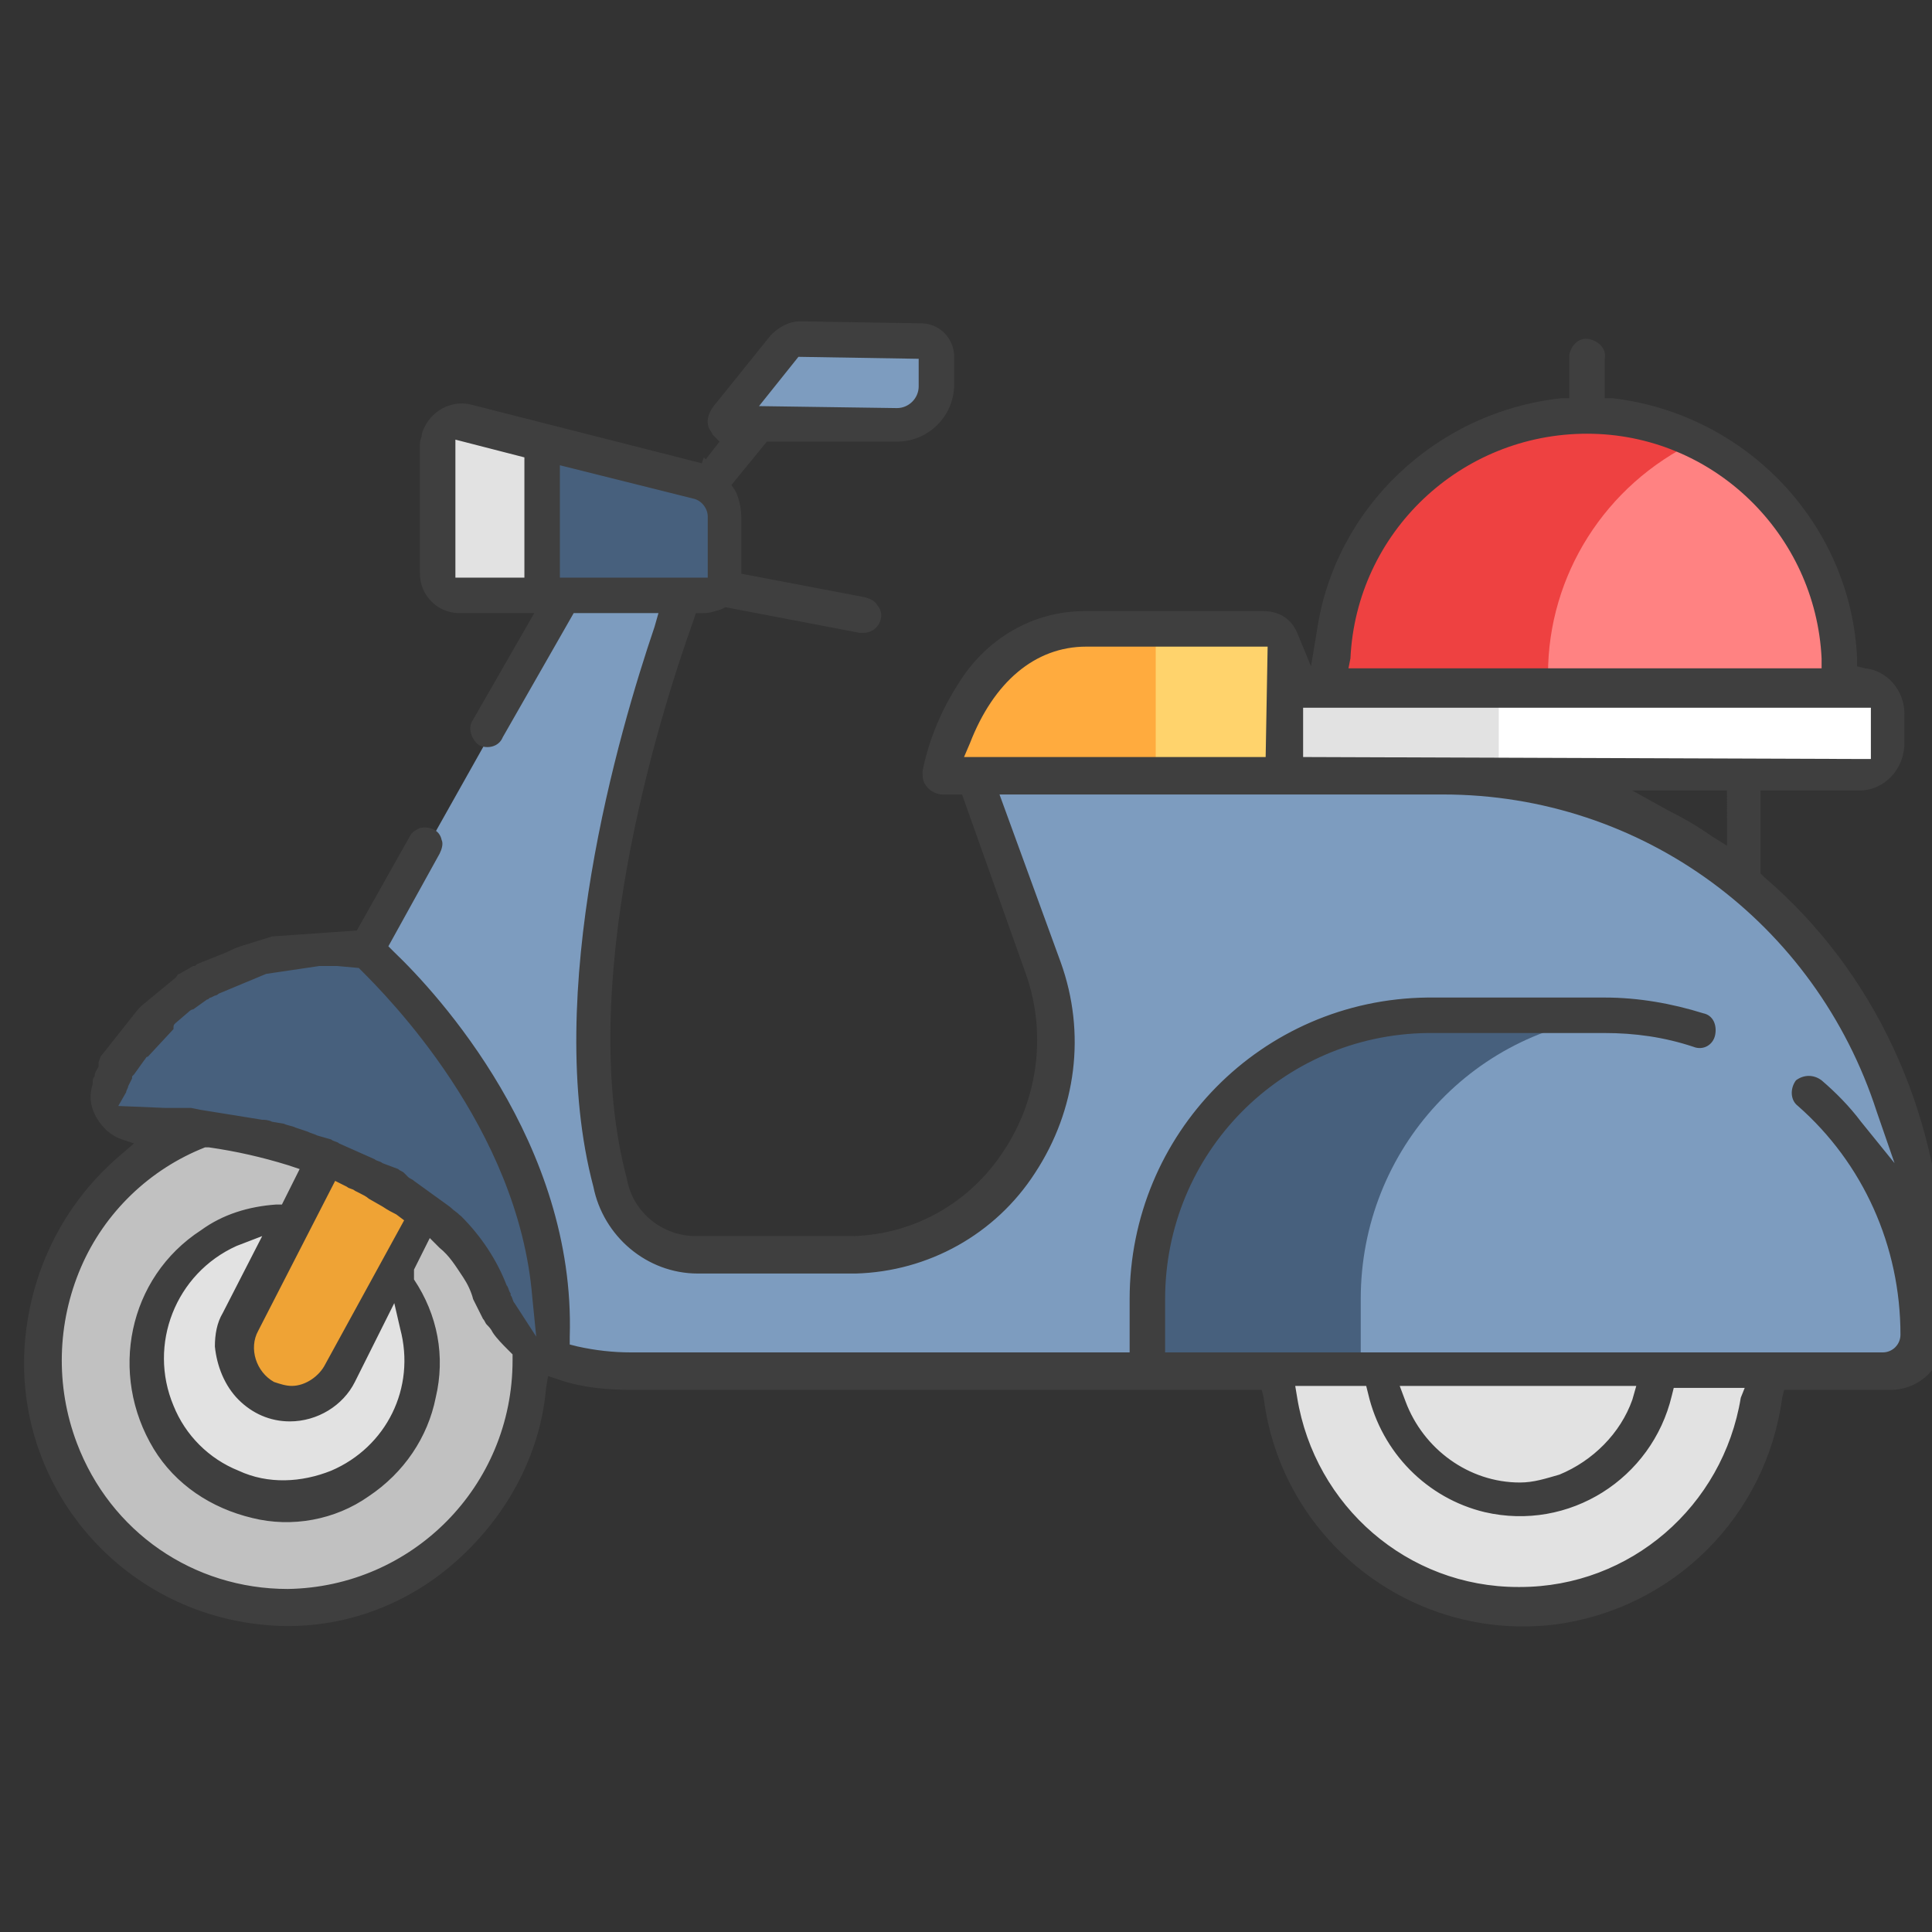 <?xml version="1.0" encoding="utf-8"?>
<!-- Generator: Adobe Illustrator 22.0.0, SVG Export Plug-In . SVG Version: 6.00 Build 0)  -->
<svg version="1.1" id="Layer_1" xmlns="http://www.w3.org/2000/svg" xmlns:xlink="http://www.w3.org/1999/xlink" x="0px" y="0px"
	 viewBox="0 0 98 98" style="enable-background:new 0 0 98 98;" xml:space="preserve">
<rect x="0" y="0" width="98" height="98" fill="#333333" stroke="none"/>
<style type="text/css">
	.st0{fill:#E2E2E2;}
	.st1{fill:#C1C1C1;}
	.st2{fill:#EFA335;}
	.st3{fill:#7D9CBF;}
	.st4{fill:#47607D;}
	.st5{fill:#FF8282;}
	.st6{fill:#EE4141;}
	.st7{fill:#FFFFFF;}
	.st8{fill:#FFD36C;}
	.st9{fill:#FFAB3E;}
	.st10{fill:none;}
	.st11{fill:#3F3F3F;}
</style>
<g>
	<g id="ICon_TinhNang_10">
		<g id="Group_16141" transform="translate(0.623 15.587)">
			<path id="Path_1745" class="st0" d="M64.2,53.4c0.1,6.8,5.7,12.3,12.5,12.2c6.8-0.1,12.3-5.7,12.2-12.5
				c-0.1-6.8-5.6-12.2-12.3-12.2C69.7,41,64.1,46.6,64.2,53.4C64.2,53.4,64.2,53.4,64.2,53.4L64.2,53.4z"/>
			<path id="Path_1746" class="st0" d="M76.5,60.5c3.9,0.1,7.1-3.1,7.2-7c0.1-3.9-3.1-7.1-7-7.2c-3.9-0.1-7.1,3.1-7.2,7
				c0,0,0,0.1,0,0.1C69.5,57.3,72.6,60.5,76.5,60.5z"/>
			<path id="Path_1747" class="st1" d="M1.6,53.4c0,6.9,5.5,12.5,12.3,12.5c0,0,0,0,0,0c6.9-0.2,12.3-5.9,12.2-12.8
				c-0.2-6.6-5.5-12-12.2-12.2l0,0C7.1,41,1.6,46.6,1.6,53.4z"/>
			<path id="Path_1748" class="st0" d="M14,60.5c3.9,0.1,7.1-3.1,7.2-7c0.1-3.9-3.1-7.1-7-7.2c-3.9-0.1-7.1,3.1-7.2,7
				c0,0,0,0.1,0,0.1C7,57.3,10.1,60.5,14,60.5z"/>
			<path id="Path_1749" class="st2" d="M12.9,55.3c1.4,0.7,3.1,0.2,3.8-1.2c0,0,0,0,0,0L24.6,39l-5-2.7l-7.8,15.1
				C11,52.9,11.5,54.6,12.9,55.3L12.9,55.3L12.9,55.3z"/>
			<path id="Path_1750" class="st3" d="M4.9,39.4c2.5-4.8,7.8-7.5,13.2-6.8l11.8-21l4.9,1.8c0,0-7.6,18.5-4.2,31.1
				c0.4,2.1,2.2,3.7,4.4,3.7h7.6c0.1,0,0.3,0,0.4,0c5.9-0.3,10.5-5.4,10.2-11.3c-0.1-1.1-0.3-2.2-0.7-3.3L49,23.8c0,0,0,0,0,0
				c0,0,0,0,0,0h0h23.8c13.4,0.1,24.2,11,24.1,24.4v4c0,1-0.8,1.8-1.8,1.8c0,0,0,0,0,0H31.5c-3.2,0-6-0.9-7.1-3.9
				c-0.4-1.2-1.2-2.3-2.1-3.1c-5.3-4.8-12.7-5.5-16.2-5.6c-0.7,0-1.3-0.6-1.3-1.4c0,0,0,0,0,0C4.8,39.8,4.9,39.6,4.9,39.4z"/>
			<path id="Path_1751" class="st3" d="M60.3,23.8l3.5,9.7c2.1,5.6-0.7,11.8-6.3,14c-1,0.4-2.1,0.6-3.3,0.7c-0.1,0-0.3,0-0.4,0h-7.6
				c-0.5,0-1-0.1-1.5-0.2c5.8-1.4,9.4-7.3,8-13.1c-0.1-0.4-0.2-0.9-0.4-1.3L49,23.8c0,0,0,0,0,0c0,0,0,0,0,0h0L60.3,23.8
				C60.3,23.8,60.3,23.8,60.3,23.8C60.3,23.8,60.3,23.8,60.3,23.8L60.3,23.8L60.3,23.8z"/>
			<path id="Path_1752" class="st3" d="M71.9,35.9h9c8.9,0.1,16.1,7.3,16,16.2c0,0,0,0,0,0c0,1-0.8,1.8-1.8,1.8c0,0,0,0,0,0H57.7
				v-3.6C57.6,42.4,64,36,71.9,35.9L71.9,35.9z"/>
			<path id="Path_1753" class="st4" d="M71.9,35.9h9c0.3,0,0.6,0,0.9,0c-7.6,0.5-13.4,6.8-13.4,14.4v3.6H57.7v-3.6
				C57.6,42.4,64,36,71.9,35.9L71.9,35.9z"/>
			<path id="Path_1754" class="st4" d="M22.8,14.7h12.5c0.5,0,0.9-0.4,0.9-0.9v-3.1c0-0.8-0.5-1.5-1.3-1.7L23.1,6
				c-0.6-0.1-1.2,0.2-1.3,0.8c0,0,0,0,0,0c0,0.1,0,0.2,0,0.3v6.6C21.7,14.2,22.2,14.7,22.8,14.7C22.8,14.7,22.8,14.7,22.8,14.7
				L22.8,14.7z"/>
			<path id="Path_1755" class="st0" d="M23.1,5.9l3.9,1v7.8h-4.2c-0.6,0-1.1-0.5-1.1-1.1c0,0,0,0,0,0l0,0V7c0-0.6,0.5-1.1,1.1-1.1
				c0,0,0,0,0,0C22.9,5.9,23,5.9,23.1,5.9z"/>
			<path id="Path_1756" class="st4" d="M27.4,53.2c-1.4-0.6-2.6-1.7-3.1-3.2c-0.5-1.2-1.2-2.3-2.2-3.2c-5.3-4.7-12.6-5.4-16.1-5.5
				c-0.7,0-1.3-0.6-1.3-1.4c0-0.2,0.1-0.4,0.1-0.6c2.5-4.8,7.8-7.5,13.2-6.8C18.1,32.7,28.4,41.5,27.4,53.2L27.4,53.2z"/>
			<path id="Path_1757" class="st3" d="M46.2,1.8l-6.1-0.1c-0.3,0-0.6,0.1-0.8,0.4l-2.9,3.6c-0.1,0.1,0,0.2,0,0.2c0,0,0.1,0,0.1,0
				L45,6.1c1.1,0,2-0.9,2-2l0,0V2.6C47,2.2,46.6,1.8,46.2,1.8C46.2,1.8,46.2,1.8,46.2,1.8L46.2,1.8L46.2,1.8z"/>
			<path id="Path_1758" class="st5" d="M67.1,19.7h25.7v-1.1c0.2-7.1-5.5-13-12.6-13.1c-7.1-0.2-13,5.5-13.1,12.6c0,0.1,0,0.2,0,0.3
				c0,0.1,0,0.2,0,0.2L67.1,19.7z"/>
			<path id="Path_1759" class="st6" d="M80,5.6c1.9,0,3.7,0.4,5.4,1.2c-4.6,2.2-7.5,6.8-7.5,11.8v1.1H67.1v-1.1
				C67.1,11.4,72.8,5.6,80,5.6z"/>
			<path id="Path_1760" class="st7" d="M66.1,19.3h27.8c0.8,0,1.4,0.7,1.4,1.4c0,0,0,0,0,0v1.5c0,0.8-0.6,1.4-1.4,1.4c0,0,0,0,0,0
				H66.1c-0.8,0-1.4-0.7-1.4-1.4c0,0,0,0,0,0l0,0v-1.5C64.6,20,65.3,19.4,66.1,19.3C66.1,19.3,66.1,19.3,66.1,19.3z"/>
			<path id="Path_1761" class="st0" d="M66.1,19.3h9.3v4.4h-9.3c-0.8,0-1.4-0.7-1.4-1.4c0,0,0,0,0,0l0,0v-1.5
				C64.6,20,65.3,19.4,66.1,19.3C66.1,19.3,66.1,19.3,66.1,19.3z"/>
			<path id="Path_1762" class="st8" d="M54.6,16.4h9.1c0.5,0,0.9,0.4,0.9,1c0,0,0,0,0,0l0,0V24H47.4c-0.1,0-0.1-0.1-0.1-0.1l0,0
				c0,0,0,0,0,0C47.5,22.7,49,16.4,54.6,16.4L54.6,16.4z"/>
			<path id="Path_1763" class="st9" d="M54.6,16.4H58V24H47.4c-0.1,0-0.1-0.1-0.1-0.1c0,0,0,0,0,0c0,0,0,0,0,0
				C47.5,22.7,49,16.4,54.6,16.4L54.6,16.4z"/>
			<g id="Group_14514" transform="translate(0.377 0.413)">
				<path id="Path_1745-2" class="st10" d="M23,50.8L23,50.8z"/>
				<rect id="Rectangle_421" x="66.2" y="20.9" class="st10" width="26.8" height="0.6"/>
				<path id="Path_1746-2" class="st10" d="M15.3,57c-1.7,0.5-3.5,0.1-4.8-1.2c-0.9-0.9-1.4-2.1-1.4-3.4c0-0.8,0.2-1.5,0.5-2.2v0
					l0.5-0.9c-1.5,1.5-2,3.8-1.2,5.8c0.5,1.3,1.5,2.3,2.8,2.8c1.3,0.5,2.7,0.5,3.9,0c1.8-0.8,3-2.5,3.1-4.4L18,54.6
					C17.4,55.7,16.5,56.6,15.3,57z"/>
				<path id="Path_1747-2" class="st10" d="M18,46l-0.7-0.4c-0.2-0.1-0.3-0.2-0.5-0.3l-0.2-0.1l-0.1,0L13,51.9
					c-0.2,0.5-0.1,1,0.4,1.3l-0.2,0.4l0.2-0.5c0.5,0.2,1,0.1,1.3-0.4c0,0,0,0,0,0l3.5-6.7L18,46z"/>
				<path id="Path_1748-2" class="st10" d="M8.3,39.7L8.3,39.7z"/>
				<path id="Path_1749-2" class="st10" d="M44.6,3.7C44.7,3.7,44.7,3.7,44.6,3.7l0.1-0.4l-4.6,0l-0.4,0.4L44.6,3.7z"/>
				<path id="Path_1750-2" class="st10" d="M79.6,7.1c-5.6,0-10.3,4.3-10.9,10h21.8C89.9,11.4,85.2,7.1,79.6,7.1z"/>
				<path id="Path_1751-2" class="st10" d="M33.9,10.4L28.5,9v3.4l5.4,0V10.4z"/>
				<path id="Path_1752-2" class="st10" d="M24.7,8l-1.5-0.4v4.7h1.5V8z"/>
				<path id="Path_1753-2" class="st10" d="M49.5,21.4h12.9v-3.5h-8.2C51.7,17.9,50.3,19.7,49.5,21.4z"/>
				<path id="Path_1754-2" class="st10" d="M74.1,61.8c-3.2-0.8-5.7-3.2-6.6-6.4H66c1,4.8,5.3,8.2,10.1,8.2h0.1
					c4.9,0,9.1-3.4,10.1-8.2h-1.6C83.5,60,78.8,62.9,74.1,61.8z"/>
				<path id="Path_1755-2" class="st10" d="M22.6,44.6c0.1,0.1,0.3,0.2,0.4,0.4l0.1,0.1c0.6,0.5,1.1,1.1,1.5,1.7
					c-1.6-6.5-6.4-11.4-7.7-12.7l-1.2,0l-0.2,0c-0.1,0-0.2,0-0.2,0l-2.9,0.5l-1.8,0.8c-0.1,0.1-0.2,0.1-0.2,0.1l-0.2,0.1
					c-0.1,0-0.1,0.1-0.2,0.1l-1.6,1.2l-0.5-0.2L8.4,37l-1.2,1.4l-0.5-0.1l0.4,0.3l-0.4,0.5l0.7,0c0.2,0,0.3,0,0.5,0l0.5,0
					c0.1,0,0.3,0,0.4,0l3.2,0.5l0.6,0.1c0.2,0.1,0.4,0.1,0.6,0.1l0.6,0.1c0.2,0.1,0.4,0.1,0.6,0.2l0.7,0.2c0.2,0.1,0.3,0.1,0.5,0.2
					l0.7,0.3c0.2,0.1,0.3,0.1,0.5,0.2l1.9,0.9c0.1,0.1,0.3,0.1,0.4,0.2l0.8,0.4c0.1,0.1,0.2,0.1,0.3,0.2l-0.2,0.5l0,0l0.3-0.4
					l0.2,0.1c0.1,0.1,0.2,0.1,0.3,0.2l1.8,1.3L22.3,45l0,0L22.6,44.6z"/>
				<path id="Path_1756-2" class="st10" d="M77.9,57.9c1.2-0.4,2.2-1.3,2.8-2.5h-9C72.8,57.7,75.5,58.8,77.9,57.9z"/>
				<path id="Path_1757-2" class="st10" d="M22.2,44.9L22.2,44.9z"/>
				<path id="Path_1758-2" class="st11" d="M19.9,43.3L19.9,43.3z"/>
				<path id="Path_1759-2" class="st11" d="M88.5,28.5l-0.2-0.2v-4.2h5c1.3,0,2.3-1.1,2.3-2.4v-1.5c0-1.2-0.9-2.2-2-2.3l-0.4-0.1
					l0-0.4C92.9,10.6,87.6,5,80.8,4.2l-0.4,0V2.2c0.1-0.5-0.3-0.9-0.8-1c-0.5-0.1-0.9,0.3-1,0.8c0,0.1,0,0.1,0,0.2v2l-0.4,0
					C71.8,4.9,66.7,9.8,65.8,16l-0.3,1.8l-0.7-1.7c-0.3-0.7-0.9-1.1-1.7-1.1H54c-2.6,0-5,1.4-6.4,3.7c-0.9,1.4-1.5,2.9-1.8,4.4
					c0,0.1,0,0.1,0,0.2c0,0.3,0.1,0.5,0.3,0.7c0.2,0.2,0.5,0.3,0.7,0.3h1l3.2,9c1.1,3,0.7,6.4-1.1,9.1c-1.7,2.6-4.5,4.2-7.6,4.3
					c-0.1,0-0.2,0-0.4,0h-7.6c-1.7,0-3.2-1.2-3.5-2.9c-2.6-9.7,1.5-23.1,3.4-28.4l0.1-0.3h0.4c0.3,0,0.6-0.1,0.9-0.2l0.2-0.1
					l6.8,1.3c0.1,0,0.1,0,0.2,0c0.5,0,0.9-0.4,0.9-0.9c0-0.2-0.1-0.4-0.2-0.5c-0.1-0.2-0.3-0.3-0.6-0.4l-6.3-1.2v-2.9
					c0-0.4-0.1-0.9-0.3-1.3l-0.2-0.3l1.8-2.2l6.6,0h0c1.6,0,2.9-1.3,2.9-2.9V2.1c0-0.9-0.7-1.7-1.7-1.7l-6.1-0.1
					c-0.6,0-1.1,0.3-1.5,0.7l-2.9,3.6C34.9,5,34.8,5.4,35,5.8c0.1,0.1,0.1,0.2,0.2,0.3l0.3,0.3l-0.7,0.9l-0.1-0.1l-0.1,0.3l-11.8-3
					C21.7,4.3,20.7,5,20.4,6c0,0.2-0.1,0.3-0.1,0.5v6.6c0,1.1,0.9,2,2,2h3.8l-3.1,5.4c-0.3,0.4-0.1,1,0.3,1.3c0,0,0,0,0,0
					c0.4,0.2,1,0.1,1.2-0.4c0,0,0,0,0,0l3.6-6.3h4.3l-0.2,0.7c-1.8,5.3-5.7,18.6-3.1,28.4c0.5,2.5,2.7,4.4,5.3,4.4l8,0
					c3.7-0.1,7.1-2,9.1-5.1c2.1-3.2,2.6-7.1,1.3-10.7l-3.1-8.5h22.5c10.1,0,18.9,6.5,22,16.1l0.9,2.6l-1.7-2.1
					c-0.6-0.8-1.3-1.5-2-2.1c-0.4-0.3-0.9-0.3-1.3,0c0,0,0,0,0,0c-0.3,0.4-0.3,1,0.1,1.3c3.3,2.9,5.2,7.1,5.2,11.6
					c0,0.5-0.4,0.9-0.9,0.9H58.1v-2.7c0-7.4,5.9-13.4,13.3-13.5h9c1.5,0,3,0.2,4.5,0.7c0.5,0.2,1-0.1,1.1-0.6c0,0,0,0,0,0
					c0.1-0.5-0.1-1-0.6-1.1c-1.6-0.5-3.3-0.8-5-0.8h-9c-8.4,0.1-15.1,6.9-15.1,15.3v2.7H31c-0.9,0-1.8-0.1-2.7-0.3l-0.4-0.1l0-0.4
					c0.3-9.8-6.7-17.4-8.9-19.5L18.7,32l2.6-4.7c0.1-0.2,0.2-0.5,0.1-0.7c-0.1-0.5-0.6-0.7-1.1-0.6c-0.2,0.1-0.4,0.2-0.5,0.4
					l-2.7,4.8l-4.3,0.3L11.2,32c-0.3,0.1-0.5,0.2-0.7,0.3L9,32.9C8.9,33,8.9,33,8.8,33l-0.7,0.4c-0.1,0-0.1,0.1-0.2,0.2L6.2,35
					c-0.1,0.1-0.1,0.1-0.2,0.2l-1.9,2.4L4,37.9l0,0.1l0,0.1c-0.1,0.2-0.2,0.3-0.2,0.5c-0.1,0.1-0.1,0.2-0.1,0.4
					c-0.2,0.6-0.1,1.2,0.2,1.7c0.3,0.5,0.7,0.9,1.3,1.1L5.8,42l-0.7,0.6c-2.7,2.3-4.4,5.5-4.8,9.1c-0.8,7.3,4.5,13.9,11.9,14.7
					c3.5,0.4,7-0.7,9.7-3c2.7-2.3,4.5-5.5,4.8-9l0.1-0.6l0.6,0.2c1.2,0.4,2.4,0.5,3.7,0.5h31.9l0.1,0.4c0.9,7.2,7.5,12.4,14.8,11.5
					c6-0.8,10.7-5.5,11.5-11.5l0.1-0.4h5.4c1.5,0,2.7-1.2,2.7-2.7v-3.9C97.3,40.3,94.1,33.3,88.5,28.5z M39.5,2.1l6.1,0.1v1.4
					c0,0.6-0.5,1.1-1.1,1.1l-7-0.1L39.5,2.1z M25.6,13.3h-3.5v-7l3.5,0.9L25.6,13.3z M27.4,13.3V7.6l6.8,1.7
					c0.4,0.1,0.7,0.5,0.7,0.9v3.1L27.4,13.3z M63.2,22.4H47.9l0.3-0.7c1.2-3.1,3.3-4.9,5.9-4.9h9.2L63.2,22.4z M67.5,17.4
					C67.8,11,73.1,6,79.5,6l0,0c6.4,0,11.6,5.1,11.9,11.4l0,0.5h-24L67.5,17.4z M65.1,22.4l0-0.5v-2l0.5,0h28.3l0,0.5v2.1l-0.5,0
					L65.1,22.4z M86.6,26.9l-0.8-0.5c-0.7-0.5-1.4-0.9-2.2-1.3l-1.8-1h4.8V26.9z M23.3,50.5l0.2,0.4c0.1,0.1,0.1,0.2,0.2,0.3
					c0.1,0.1,0.2,0.2,0.3,0.4c0.2,0.3,0.5,0.6,0.8,0.9l0.2,0.2v0.3c0,6.4-5.1,11.5-11.4,11.6l0,0c-4.8,0-9-2.9-10.7-7.4
					c-1.1-2.9-1-6.1,0.2-8.9c1.2-2.8,3.5-5,6.3-6.1l0.1,0l0.1,0c1.4,0.2,2.7,0.5,4,0.9l0.6,0.2l-0.9,1.8l-0.3,0
					c-1.4,0.1-2.7,0.5-3.8,1.3c-3.7,2.4-4.7,7.3-2.4,11.1c1.1,1.8,2.9,3,5,3.5c2,0.5,4.2,0.1,5.9-1.1c1.8-1.2,3-3,3.4-5
					c0.5-2.1,0.1-4.2-1.1-6L20,48.4l0.8-1.6l0.5,0.5c0.5,0.4,0.8,0.9,1.2,1.5c0.2,0.3,0.4,0.7,0.5,1.1L23.3,50.5 M11.1,55
					c0.7,0.7,1.6,1.1,2.6,1.1c1.4,0,2.7-0.8,3.3-2l2-4l0.3,1.3c0.8,3-0.7,6-3.5,7.2c-1.5,0.6-3.2,0.7-4.7,0
					c-1.5-0.6-2.7-1.8-3.3-3.3c-1.3-3.1,0.1-6.7,3.2-8.1l1.3-0.5l-2,3.9c-0.3,0.5-0.4,1.1-0.4,1.7C10,53.3,10.4,54.3,11.1,55z
					 M15.5,53.2c-0.3,0.6-1,1.1-1.7,1.1c-0.3,0-0.6-0.1-0.9-0.2l0,0c-0.9-0.5-1.3-1.7-0.8-2.6l3.9-7.6l0.6,0.3
					c0.1,0.1,0.3,0.1,0.4,0.2l0.2,0.1c0.2,0.1,0.4,0.2,0.5,0.3l0.7,0.4c0.3,0.2,0.5,0.3,0.7,0.4l0.4,0.3L15.5,53.2z M22.3,45.6
					c-0.1-0.1-0.3-0.2-0.4-0.3 M21.8,45.2L20,43.9c-0.1-0.1-0.2-0.1-0.3-0.2l-0.2-0.2c-0.1-0.1-0.2-0.1-0.3-0.2L18.4,43
					c-0.1-0.1-0.3-0.1-0.4-0.2l-1.8-0.8c-0.1-0.1-0.3-0.1-0.4-0.2l-0.7-0.2c-0.2-0.1-0.3-0.1-0.5-0.2L14,41.2
					c-0.2-0.1-0.4-0.1-0.6-0.2l-0.6-0.1c-0.2-0.1-0.4-0.1-0.5-0.1l-3.1-0.5l-0.5-0.1l-0.5,0l-0.1,0l0,0h0l-0.3,0c-0.2,0-0.3,0-0.4,0
					l-2.4-0.1l0.4-0.7c0-0.1,0.1-0.2,0.1-0.3l0.2-0.4l0-0.1l0.1-0.1l0.5-0.7c0.1-0.1,0.1-0.2,0.2-0.2l1.3-1.4
					C7.8,36,7.8,36,7.9,35.9l0.7-0.6c0,0,0.1-0.1,0.2-0.1l0.7-0.5c0.1,0,0.1-0.1,0.2-0.1l0.2-0.1c0.1,0,0.2-0.1,0.2-0.1l2.4-1
					l2.7-0.4c0.1,0,0.2,0,0.3,0l0.6,0l1.1,0.1l0.1,0.1c1.3,1.3,8,8,8.7,16.6l0.2,2l-1.1-1.7C25,50,25,49.8,24.9,49.7l0-0.1
					c-0.1-0.1-0.1-0.3-0.2-0.4v0c-0.5-1.3-1.3-2.5-2.3-3.5 M82,54.3L81.8,55c-0.6,1.7-2,3.1-3.7,3.8c-0.7,0.2-1.3,0.4-2,0.4
					c-2.6,0-4.9-1.7-5.8-4.1L70,54.3L82,54.3z M87.3,54.9c-0.9,5.5-5.6,9.6-11.2,9.6H76c-5.6,0-10.3-4.1-11.2-9.6l-0.1-0.6h3.6
					l0.1,0.4c0.7,3,3,5.3,5.9,6c4.3,1,8.5-1.7,9.5-5.9c0,0,0,0,0,0l0.1-0.4h3.6L87.3,54.9z"/>
				<path id="Path_1760-2" class="st11" d="M22.3,45L22.3,45z"/>
			</g>
		</g>
	</g>
</g>
</svg>

